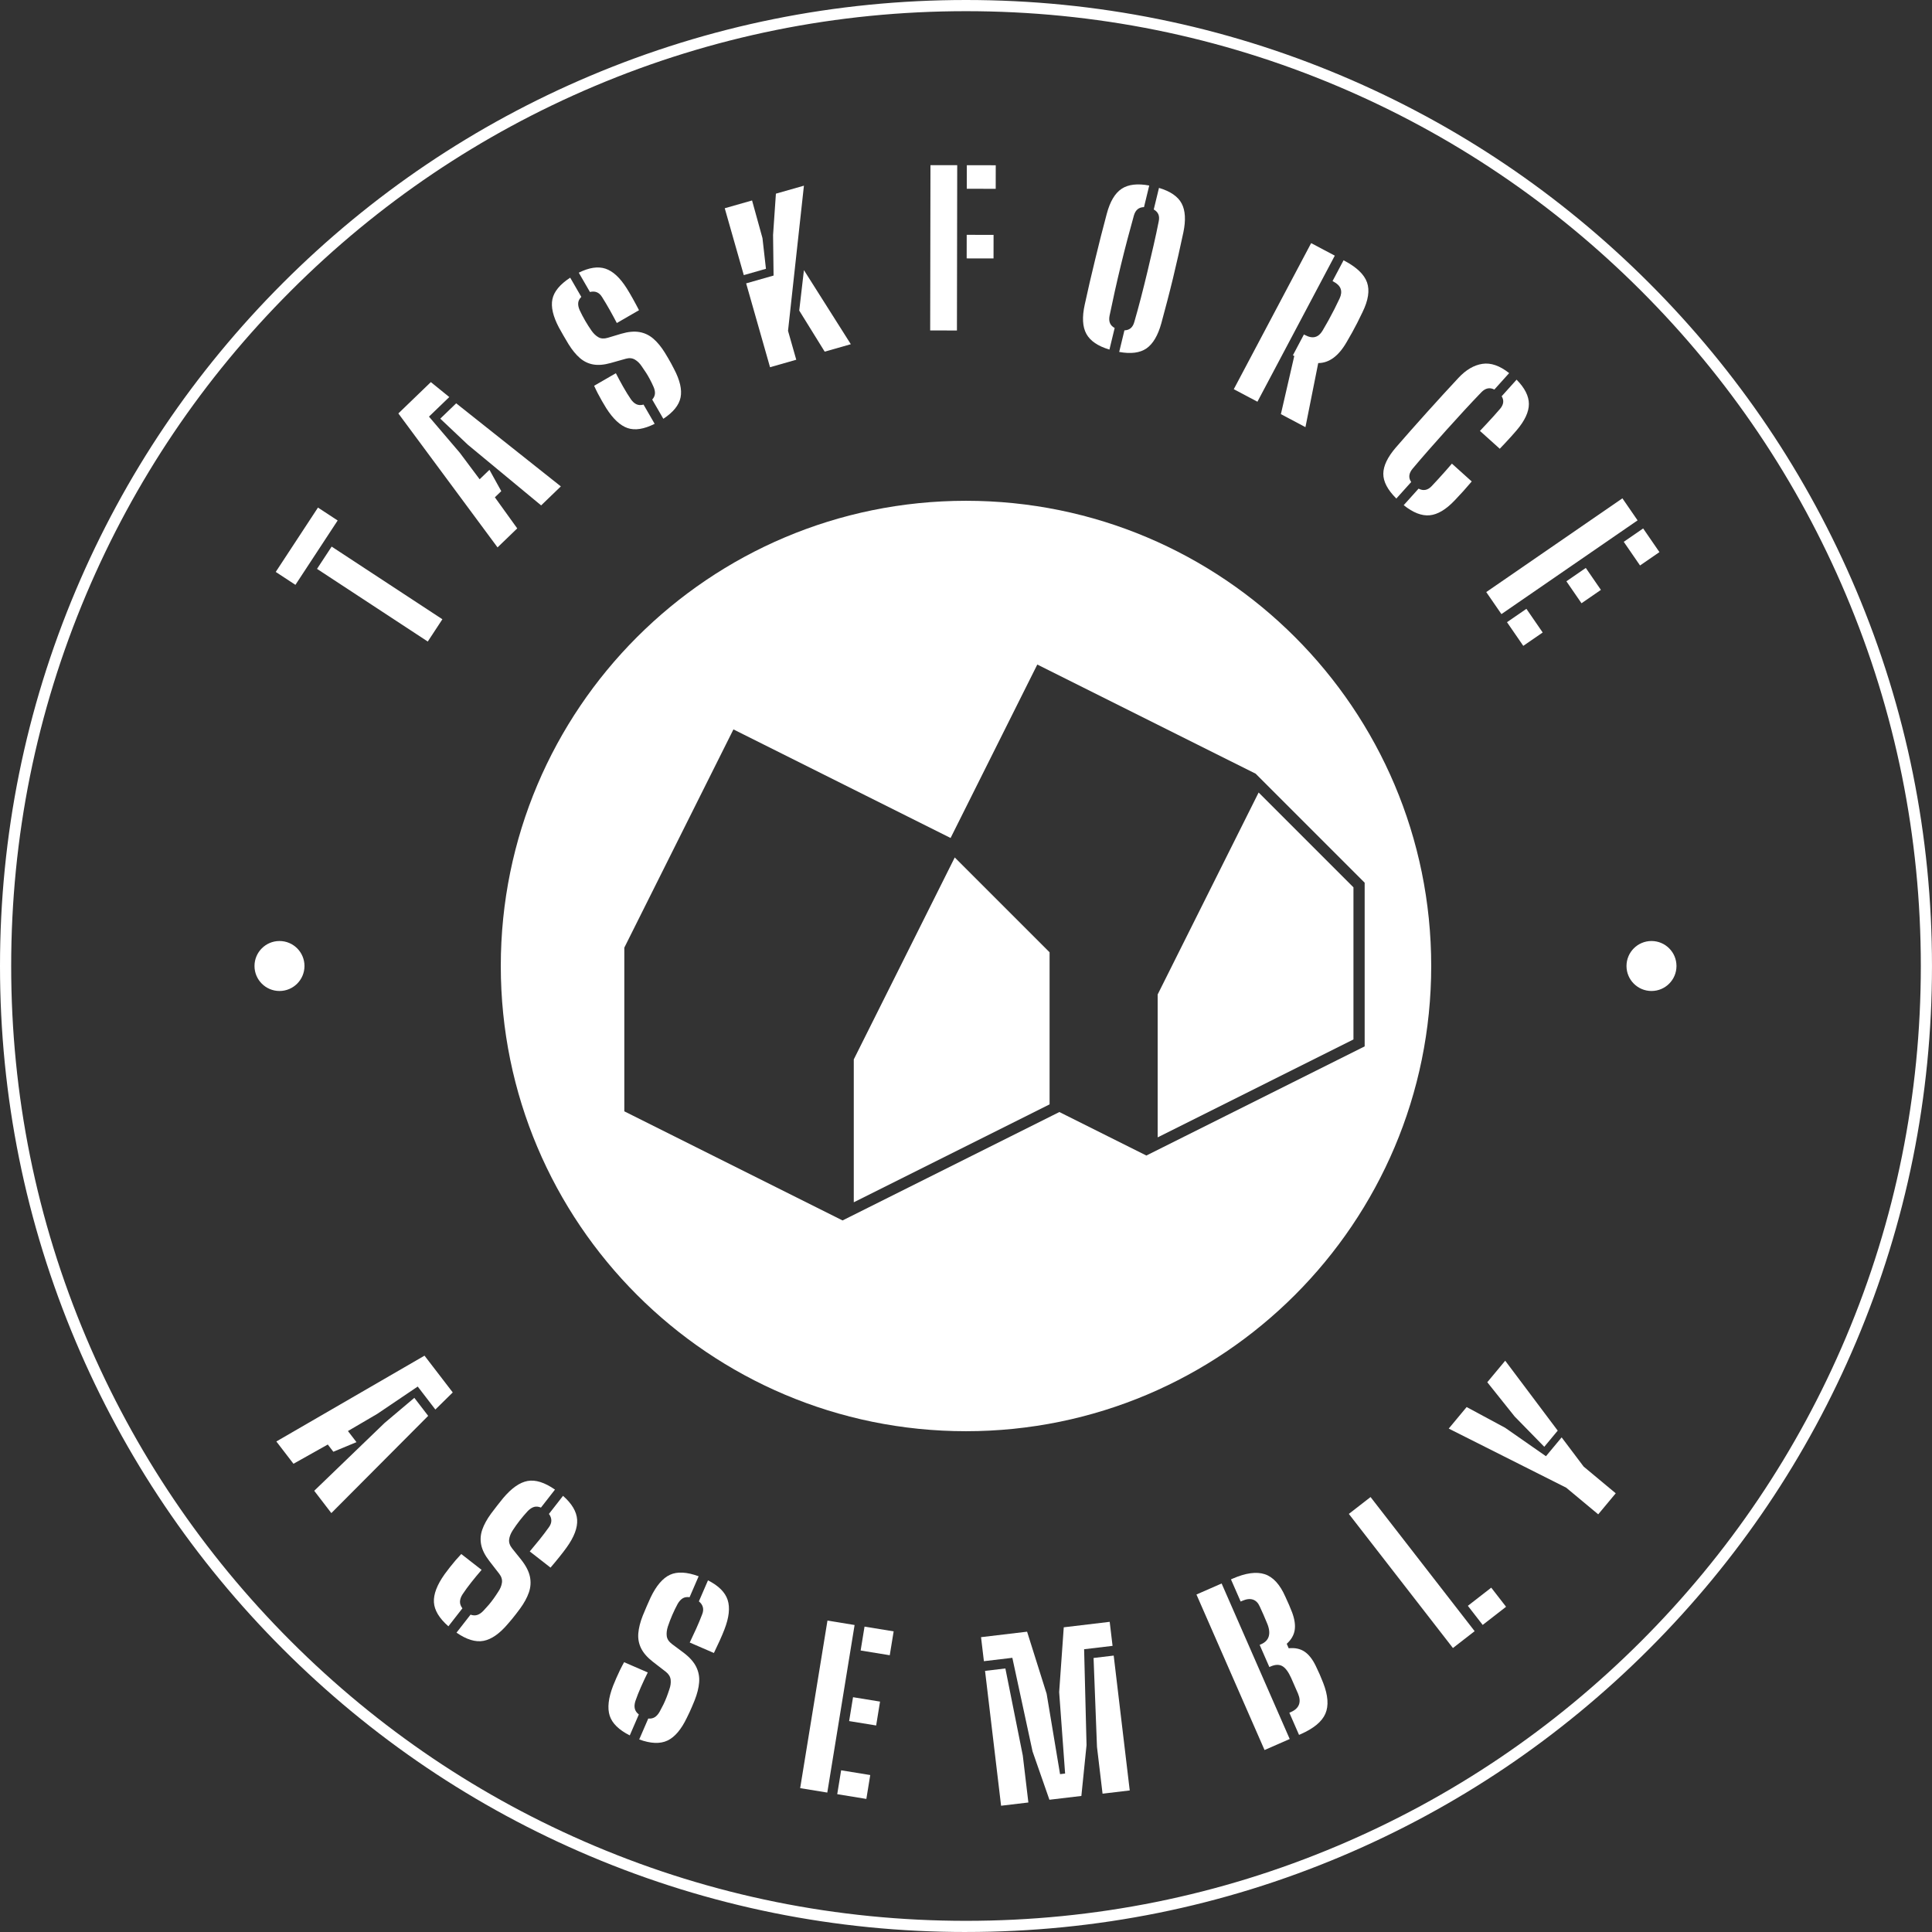 <?xml version="1.0" encoding="UTF-8"?>
<svg id="Laag_1" data-name="Laag 1" xmlns="http://www.w3.org/2000/svg" viewBox="0 0 1498.3 1498.3">
  <rect x="0" y="0" width="1498.3" height="1498.3" fill="#333333" stroke="none"/>
  <defs>
    <style>
      .cls-1 {
        fill: #fff;
      }
    </style>
  </defs>
  <circle class="cls-1" cx="216.75" cy="749.15" r="19.38"/>
  <g>
    <path class="cls-1" d="m229.11,453.56l-15.27-10.02,32.75-49.91,15.27,10.02-32.75,49.91Zm102.63,43.96l-85.88-56.35,11.34-17.28,85.88,56.35-11.34,17.28Z"/>
    <path class="cls-1" d="m385.86,424.53l-76.93-103.9,25.2-24.3,14.3,11.59-15.75,15.18,23.91,28.03,15.38,20.56,7.61-7.34,9.16,16.54-4.96,4.78,17.35,24.11-15.28,14.74Zm33.8-32.59l-56.83-47.04-21.39-20.22,12.34-11.9,81.16,64.43-15.28,14.74Z"/>
    <path class="cls-1" d="m514.43,324.79l-8.62-14.91c1.28-1.42,1.98-2.95,2.11-4.6.13-1.65-.28-3.5-1.21-5.55-.88-1.96-1.77-3.79-2.67-5.49-.89-1.71-1.87-3.39-2.93-5.06-1.06-1.67-2.23-3.4-3.51-5.19-1.47-2.23-3.22-3.94-5.23-5.12-2.01-1.18-4.34-1.41-7-.67l-11.86,3.34c-5.15,1.44-9.66,1.8-13.52,1.1-3.86-.7-7.32-2.39-10.37-5.06-3.06-2.67-5.96-6.24-8.72-10.69-1.36-2.24-2.64-4.41-3.86-6.52-1.22-2.1-2.4-4.21-3.56-6.32-4.62-8.74-6.31-16.08-5.08-22,1.23-5.93,5.83-11.5,13.8-16.72l8.62,14.91c-1.44,1.45-2.25,3-2.41,4.63-.16,1.64.2,3.49,1.09,5.57,1.32,2.82,2.75,5.57,4.3,8.25,1.55,2.68,3.22,5.3,5,7.85,1.62,2.27,3.41,3.95,5.37,5.04,1.96,1.09,4.36,1.22,7.2.37l10.33-3.1c5.43-1.6,10.17-2.04,14.22-1.33,4.05.71,7.66,2.44,10.81,5.18,3.16,2.74,6.13,6.36,8.91,10.86.93,1.5,1.79,2.93,2.57,4.29.79,1.37,1.55,2.71,2.29,4.04.74,1.33,1.48,2.74,2.21,4.23,4.59,8.7,6.29,16.04,5.1,22.04-1.19,6-5.66,11.54-13.39,16.62Zm-36.07-74.28c-1.79-3.41-3.62-6.8-5.52-10.18-1.89-3.38-3.87-6.69-5.93-9.95-1.14-1.87-2.51-3.11-4.1-3.74-1.59-.62-3.36-.68-5.29-.18l-8.66-14.98c7.99-4,14.89-5.04,20.69-3.12,5.8,1.93,11.31,7.02,16.52,15.3,1.32,2.07,2.85,4.67,4.6,7.8,1.74,3.12,3.38,6.16,4.89,9.11l-17.2,9.94Zm29.34,78.17c-8.27,4.16-15.27,5.26-21,3.3-5.73-1.96-11.25-7.11-16.57-15.46-1.09-1.78-2.19-3.64-3.32-5.58-1.12-1.94-2.19-3.9-3.21-5.87-1.02-1.97-1.97-3.94-2.85-5.89l16.86-9.74c1.87,3.67,3.81,7.25,5.8,10.76,1.99,3.51,3.98,6.69,5.94,9.57,1.31,1.83,2.75,3.1,4.32,3.79,1.57.7,3.37.77,5.4.21l8.62,14.91Z"/>
    <path class="cls-1" d="m576.83,213.36l-14.78-51.86,21.19-6.04,8.07,29.19,2.7,23.81-17.18,4.9Zm20.35,71.43l-18.53-65.03,21.27-6.06-.39-31.47,2.2-32.04,21.73-6.19-12.33,112.57,6.39,22.42-20.34,5.8Zm42.38-12.08l-19.74-31.86,3.64-31.36,36.37,57.45-20.26,5.77Z"/>
    <path class="cls-1" d="m721.37,256.27l.22-128.19,20.75.03-.22,128.19-20.75-.03Zm28.3-55.88l.03-18.27,20.83.04-.03,18.27-20.83-.04Zm.09-54l.03-18.27,22.43.04-.03,18.27-22.43-.04Z"/>
    <path class="cls-1" d="m860.4,271.11c-8.92-2.66-14.88-6.7-17.88-12.13-3-5.43-3.44-12.97-1.32-22.62,1.22-5.69,2.52-11.51,3.9-17.44,1.38-5.93,2.8-11.89,4.26-17.89,1.45-6,2.92-11.95,4.41-17.85,1.49-5.9,3-11.69,4.54-17.36,2.52-9.5,6.36-15.96,11.5-19.39,5.14-3.42,12.29-4.27,21.44-2.55l-4.06,16.74c-2.05.05-3.71.61-4.98,1.68-1.28,1.06-2.22,2.65-2.84,4.75-1.63,5.82-3.31,12-5.04,18.56-1.73,6.56-3.43,13.28-5.1,20.16-1.67,6.88-3.24,13.64-4.72,20.29-1.48,6.65-2.82,12.93-4.04,18.85-.42,2.21-.32,4.09.32,5.64.64,1.56,1.86,2.83,3.65,3.81l-4.06,16.74Zm7.55,1.83l4.06-16.74c1.99-.07,3.63-.64,4.91-1.73,1.28-1.09,2.21-2.72,2.79-4.89,1.68-5.8,3.38-12,5.09-18.6,1.71-6.59,3.38-13.33,5.03-20.21,1.64-6.88,3.22-13.63,4.74-20.24,1.52-6.61,2.86-12.88,4.03-18.81.46-2.14.37-3.98-.27-5.51-.65-1.53-1.84-2.78-3.58-3.75l4.06-16.74c8.87,2.65,14.73,6.68,17.59,12.1,2.86,5.42,3.3,12.89,1.32,22.41-1.24,5.8-2.53,11.67-3.86,17.61-1.33,5.94-2.72,11.91-4.18,17.91-1.45,6-2.95,11.93-4.48,17.79-1.53,5.87-3.06,11.61-4.59,17.23-2.62,9.42-6.44,15.89-11.46,19.4-5.03,3.51-12.09,4.43-21.2,2.77Z"/>
    <path class="cls-1" d="m956.82,301.83l60-113.28,18.34,9.71-60,113.28-18.34-9.71Zm36.53,19.35l10.38-45.1-1.06-.56,8.55-16.14.85.45c3.02,1.6,5.64,2.1,7.87,1.49,2.22-.6,4.12-2.21,5.69-4.83,1.54-2.57,3.09-5.27,4.65-8.1,1.56-2.83,3.07-5.69,4.54-8.57,1.46-2.88,2.83-5.68,4.09-8.4,1.28-2.77,1.55-5.24.8-7.42-.75-2.18-2.64-4.07-5.66-5.67l-.64-.34,8.55-16.14.64.34c9.53,5.05,15.39,10.66,17.56,16.83,2.17,6.17,1.01,13.83-3.48,23-1.46,3.1-2.82,5.86-4.08,8.31-1.26,2.44-2.54,4.85-3.83,7.22-1.29,2.37-2.75,4.94-4.39,7.69-6.23,10.85-13.58,16.29-22.07,16.33l-9.91,49.69-19.05-10.09Z"/>
    <path class="cls-1" d="m1082.88,386.63c-6.79-6.75-10.15-13.17-10.1-19.26.05-6.09,3.31-12.88,9.76-20.37,3.42-3.96,7.18-8.27,11.29-12.91,4.1-4.64,8.33-9.39,12.69-14.23,4.36-4.84,8.64-9.56,12.84-14.16,4.2-4.59,8.11-8.82,11.72-12.68,5.83-6.25,12.01-9.86,18.54-10.85,6.53-.99,13.44,1.4,20.75,7.18l-11.47,12.75c-1.83-.92-3.56-1.21-5.21-.86-1.65.35-3.24,1.31-4.78,2.86-4.3,4.46-8.75,9.19-13.35,14.18-4.6,4.99-9.22,10.07-13.86,15.23-4.64,5.16-9.19,10.28-13.65,15.36-4.46,5.08-8.68,9.99-12.66,14.74-1.42,1.74-2.23,3.46-2.42,5.15-.2,1.69.28,3.38,1.43,5.06l-11.52,12.81Zm5.72,5.14l11.52-12.81c1.87.96,3.65,1.27,5.35.94,1.7-.33,3.31-1.3,4.81-2.89,1.5-1.59,3.21-3.43,5.13-5.52,1.91-2.09,3.81-4.19,5.68-6.31,1.87-2.12,3.5-4,4.89-5.62l15.37,13.82c-1.96,2.33-4.1,4.8-6.44,7.4-2.34,2.6-4.59,5.02-6.74,7.25-6.77,7.13-13.24,10.99-19.41,11.58-6.17.59-12.89-2.02-20.16-7.84Zm59.13-57.6c1.5-1.59,3.19-3.39,5.07-5.4,1.88-2.01,3.75-4.05,5.61-6.11,1.86-2.07,3.5-3.93,4.92-5.59,1.39-1.62,2.19-3.26,2.41-4.89.22-1.64-.17-3.26-1.17-4.87l11.57-12.87c6.35,6.43,9.53,12.72,9.54,18.87,0,6.14-3.16,12.94-9.5,20.39-1.21,1.43-2.58,2.99-4.12,4.7-1.54,1.71-3.1,3.41-4.69,5.1-1.59,1.69-3.02,3.19-4.27,4.51l-15.37-13.82Z"/>
    <path class="cls-1" d="m1152.62,459.16l105.58-72.7,11.77,17.09-105.59,72.7-11.77-17.09Zm16.08,23.36l15.05-10.36,12.63,18.35-15.05,10.36-12.63-18.35Zm46.06-31.72l15.05-10.36,11.72,17.03-15.05,10.36-11.72-17.03Zm44.48-30.62l15.05-10.36,12.63,18.35-15.05,10.36-12.63-18.35Z"/>
  </g>
  <g>
    <path class="cls-1" d="m214.31,1117.89l114.9-66.55,21.9,28.52-13.48,13.25-13.68-17.82-31.36,21.18-22.76,13.33,6.62,8.61-17.94,7.45-4.31-5.61-26.61,14.93-13.28-17.29Zm29.37,38.24l54.55-52.58,23.1-19.5,10.73,13.97-75.1,75.41-13.28-17.3Z"/>
    <path class="cls-1" d="m347.74,1261.23c-7.15-6.27-10.89-12.51-11.23-18.72-.34-6.21,2.44-13.45,8.33-21.73,1.27-1.72,2.62-3.49,4.03-5.31,1.42-1.82,2.87-3.59,4.35-5.32,1.49-1.73,2.99-3.39,4.51-4.98l15.77,12.29c-2.77,3.2-5.44,6.42-8.01,9.67-2.57,3.25-4.84,6.36-6.81,9.35-1.24,1.95-1.89,3.81-1.95,5.58-.06,1.77.57,3.51,1.88,5.22l-10.88,13.95Zm6.3,4.91l10.88-13.95c1.84.67,3.57.75,5.19.24,1.62-.51,3.22-1.61,4.81-3.29,1.52-1.6,2.92-3.15,4.2-4.65,1.28-1.51,2.51-3.09,3.69-4.74,1.18-1.65,2.38-3.43,3.59-5.34,1.56-2.26,2.51-4.58,2.86-6.95.35-2.37-.34-4.68-2.06-6.93l-7.75-10c-3.36-4.35-5.44-8.5-6.26-12.44-.82-3.94-.55-7.89.82-11.83,1.37-3.94,3.64-8.08,6.81-12.42,1.61-2.15,3.18-4.21,4.72-6.18,1.53-1.97,3.08-3.91,4.64-5.82,6.54-7.77,12.87-12.21,18.99-13.32,6.12-1.11,13.19,1.12,21.23,6.69l-10.88,13.95c-1.94-.81-3.72-.98-5.34-.51-1.62.48-3.25,1.54-4.88,3.19-2.17,2.34-4.24,4.77-6.19,7.27-1.96,2.51-3.8,5.1-5.54,7.78-1.54,2.42-2.45,4.77-2.73,7.05-.28,2.28.52,4.62,2.42,7l6.93,8.64c3.61,4.56,5.86,8.9,6.75,13.03.88,4.13.63,8.23-.76,12.29-1.39,4.06-3.69,8.29-6.9,12.67-1.07,1.46-2.1,2.83-3.1,4.11-.99,1.28-1.98,2.52-2.97,3.74-.98,1.22-2.04,2.46-3.17,3.73-6.51,7.73-12.85,12.17-19.01,13.35-6.17,1.18-13.16-.94-20.98-6.34Zm56.8-62.97c2.56-3.01,5.08-6.07,7.57-9.17,2.49-3.1,4.88-6.26,7.18-9.48,1.34-1.81,2-3.59,1.98-5.35-.02-1.76-.64-3.46-1.86-5.1l10.93-14.02c6.89,6.06,10.53,12.23,10.94,18.49.4,6.26-2.33,13.47-8.2,21.62-1.47,2.06-3.35,4.52-5.65,7.38-2.3,2.87-4.57,5.59-6.79,8.17l-16.1-12.55Z"/>
    <path class="cls-1" d="m488.39,1345.83c-8.49-4.28-13.68-9.38-15.57-15.3-1.89-5.93-1.02-13.64,2.62-23.12.8-1.98,1.66-4.03,2.57-6.15.92-2.11,1.88-4.19,2.88-6.24,1.01-2.04,2.04-4.03,3.12-5.96l18.35,7.95c-1.88,3.79-3.66,7.58-5.33,11.37-1.67,3.79-3.09,7.38-4.25,10.76-.71,2.2-.88,4.16-.49,5.89.39,1.72,1.43,3.25,3.13,4.58l-7.03,16.24Zm7.32,3.17l7.03-16.24c1.95.19,3.64-.17,5.08-1.07,1.44-.9,2.71-2.37,3.83-4.39,1.07-1.93,2.04-3.78,2.9-5.56.86-1.78,1.66-3.62,2.39-5.51.73-1.89,1.44-3.92,2.14-6.07.94-2.58,1.28-5.06,1.03-7.45-.26-2.38-1.5-4.44-3.73-6.19l-10.01-7.74c-4.34-3.37-7.4-6.87-9.18-10.48-1.79-3.61-2.51-7.5-2.17-11.66.34-4.16,1.5-8.74,3.48-13.74,1.02-2.49,2.02-4.88,3.01-7.17.99-2.29,2-4.56,3.03-6.8,4.38-9.16,9.4-15.05,15.04-17.65,5.64-2.61,13.05-2.22,22.23,1.15l-7.03,16.24c-2.08-.3-3.85-.02-5.3.84-1.45.87-2.76,2.3-3.93,4.31-1.52,2.81-2.91,5.68-4.17,8.6-1.26,2.92-2.4,5.89-3.42,8.92-.88,2.73-1.18,5.23-.88,7.51.3,2.28,1.66,4.34,4.1,6.17l8.88,6.62c4.64,3.5,7.9,7.14,9.8,10.92,1.89,3.78,2.67,7.81,2.34,12.09-.33,4.28-1.5,8.95-3.5,13.99-.67,1.68-1.33,3.27-1.97,4.75-.64,1.48-1.29,2.94-1.93,4.36-.65,1.42-1.36,2.89-2.13,4.41-4.36,9.11-9.38,15.01-15.06,17.69-5.68,2.68-12.98,2.39-21.9-.88Zm39.2-75.2c1.72-3.56,3.4-7.15,5.03-10.78,1.63-3.63,3.16-7.29,4.57-10.98.84-2.09,1.03-3.98.57-5.67-.46-1.69-1.49-3.19-3.08-4.47l7.06-16.31c8.19,4.14,13.26,9.19,15.23,15.16,1.96,5.96,1.13,13.62-2.51,22.99-.9,2.36-2.11,5.21-3.62,8.57-1.51,3.35-3.02,6.56-4.52,9.61l-18.73-8.11Z"/>
    <path class="cls-1" d="m620.54,1386.74l21.17-129.95,21.04,3.43-21.17,129.95-21.04-3.43Zm28.75,4.68l3.02-18.52,22.58,3.68-3.02,18.52-22.58-3.68Zm9.23-56.69l3.02-18.52,20.95,3.41-3.02,18.52-20.95-3.41Zm8.92-54.74l3.02-18.52,22.58,3.68-3.02,18.52-22.58-3.68Z"/>
    <path class="cls-1" d="m813.85,1395.76l-13.08-37.47-15.68-72.63-22.06,2.62-2.22-18.63,35.71-4.25,15.17,48.16,10.4,62.32,3.92-.47-4.61-63.18,3.56-50.23,35.63-4.24,2.22,18.63-22.06,2.62,1.88,74.36-4.01,39.42-24.76,2.94Zm-37.49,4.63l-12.44-104.59,15.77-1.88,13.5,67.5,4.33,36.44-21.16,2.52Zm78.69-9.36l-4.32-36.28-2.65-68.96,15.61-1.86,12.44,104.59-21.08,2.51Z"/>
    <path class="cls-1" d="m980.67,1357.17l-52.8-120.6,19.52-8.55,52.8,120.61-19.52,8.55Zm26.76-11.72l-7.52-17.19,1.21-.53c3.22-1.41,5.29-3.32,6.21-5.73.92-2.41.69-5.26-.69-8.55-.92-2.11-1.81-4.13-2.66-6.07-.85-1.93-1.72-3.93-2.62-5.99-2.18-4.85-4.5-7.96-6.95-9.31-2.45-1.35-5.43-1.26-8.95.28l-1.06.46-7.52-17.19,1.13-.49c3.27-1.43,5.27-3.56,6-6.4.73-2.84.22-6.26-1.54-10.28-.9-2.18-1.79-4.29-2.68-6.33-.89-2.04-1.82-4.1-2.8-6.19-1.25-2.86-3.03-4.67-5.34-5.43-2.31-.76-5.07-.43-8.29.98l-1.21.53-7.52-17.19,1.21-.53c10.15-4.44,18.48-5.6,24.98-3.48,6.5,2.13,11.85,7.99,16.05,17.58,1.06,2.29,2.02,4.4,2.86,6.34.85,1.94,1.63,3.86,2.34,5.76,1.94,5.26,2.6,9.84,1.97,13.73-.63,3.9-2.68,7.42-6.16,10.56l1.52,3.47c4.81-.49,8.89.36,12.21,2.56,3.33,2.2,6.26,5.91,8.79,11.15,1.13,2.32,2.14,4.48,3.02,6.49.88,2.01,1.8,4.24,2.75,6.7,3.78,9.72,4.34,17.67,1.68,23.83-2.66,6.17-9.07,11.47-19.22,15.92l-1.21.53Z"/>
    <path class="cls-1" d="m1126.77,1278.07l-80.72-104.01,16.84-13.07,80.72,104.01-16.84,13.07Zm23.08-17.91l-11.5-14.82,18.13-14.08,11.5,14.82-18.14,14.08Z"/>
    <path class="cls-1" d="m1239.45,1174.39l-24.73-20.58-.13-.1-91.08-45.82,13.9-16.7,29.87,16.08,31.64,22.05,12.16-14.61,17.09,22.68.13.1,24.73,20.58-13.58,16.32Zm-41.84-52.38l-23.01-23.54-21.18-26.52,13.9-16.7,40.72,54.23-10.42,12.52Z"/>
  </g>
  <circle class="cls-1" cx="1280.76" cy="749.15" r="19.38"/>
  <path class="cls-1" d="m749.15,1498.3c-101.13,0-199.24-19.81-291.6-58.87-89.21-37.73-169.33-91.75-238.12-160.55-68.8-68.8-122.81-148.92-160.55-238.13C19.81,948.39,0,850.28,0,749.15s19.81-199.24,58.87-291.6c37.73-89.21,91.75-169.32,160.55-238.12,68.8-68.8,148.92-122.82,238.12-160.55C549.91,19.81,648.02,0,749.15,0s199.24,19.81,291.6,58.87c89.21,37.73,169.32,91.75,238.12,160.55,68.8,68.8,122.81,148.92,160.55,238.12,39.07,92.36,58.87,190.47,58.87,291.6s-19.81,199.24-58.87,291.6c-37.73,89.21-91.75,169.33-160.55,238.13-68.8,68.8-148.92,122.81-238.12,160.55-92.36,39.06-190.47,58.87-291.6,58.87Zm0-1489.63c-99.97,0-196.94,19.58-288.23,58.19-88.18,37.3-167.37,90.69-235.37,158.7-68.01,68.01-121.4,147.2-158.69,235.37-38.61,91.29-58.19,188.26-58.19,288.23s19.58,196.94,58.19,288.23c37.3,88.18,90.69,167.37,158.69,235.37,68.01,68.01,147.2,121.4,235.37,158.69,91.29,38.61,188.26,58.19,288.23,58.19s196.94-19.58,288.23-58.19c88.18-37.29,167.37-90.69,235.37-158.69,68.01-68.01,121.4-147.2,158.69-235.37,38.61-91.29,58.19-188.26,58.19-288.23s-19.58-196.94-58.19-288.23c-37.3-88.18-90.69-167.37-158.69-235.37-68.01-68.01-147.2-121.4-235.37-158.7-91.29-38.61-188.26-58.19-288.23-58.19Z"/>
  <g>
    <polygon class="cls-1" points="662.12 821.58 662.12 932.39 813.97 856.46 813.97 738.51 740.43 664.97 662.12 821.58"/>
    <polygon class="cls-1" points="897.79 771.23 897.79 882.04 1049.63 806.11 1049.63 688.15 976.09 614.61 897.79 771.23"/>
    <path class="cls-1" d="m749.15,388.37c-199.25,0-360.78,161.53-360.78,360.78s161.53,360.78,360.78,360.78,360.78-161.52,360.78-360.78-161.52-360.78-360.78-360.78Zm139.94,507.74v.05l-67.53-33.76-168.14,84.07-169.25-84.62v-126.94l84.62-169.25,168.41,84.21,67.25-134.51,169.23,84.61.02-.04,84.62,84.62v126.94l-169.25,84.62Z"/>
  </g>
</svg>